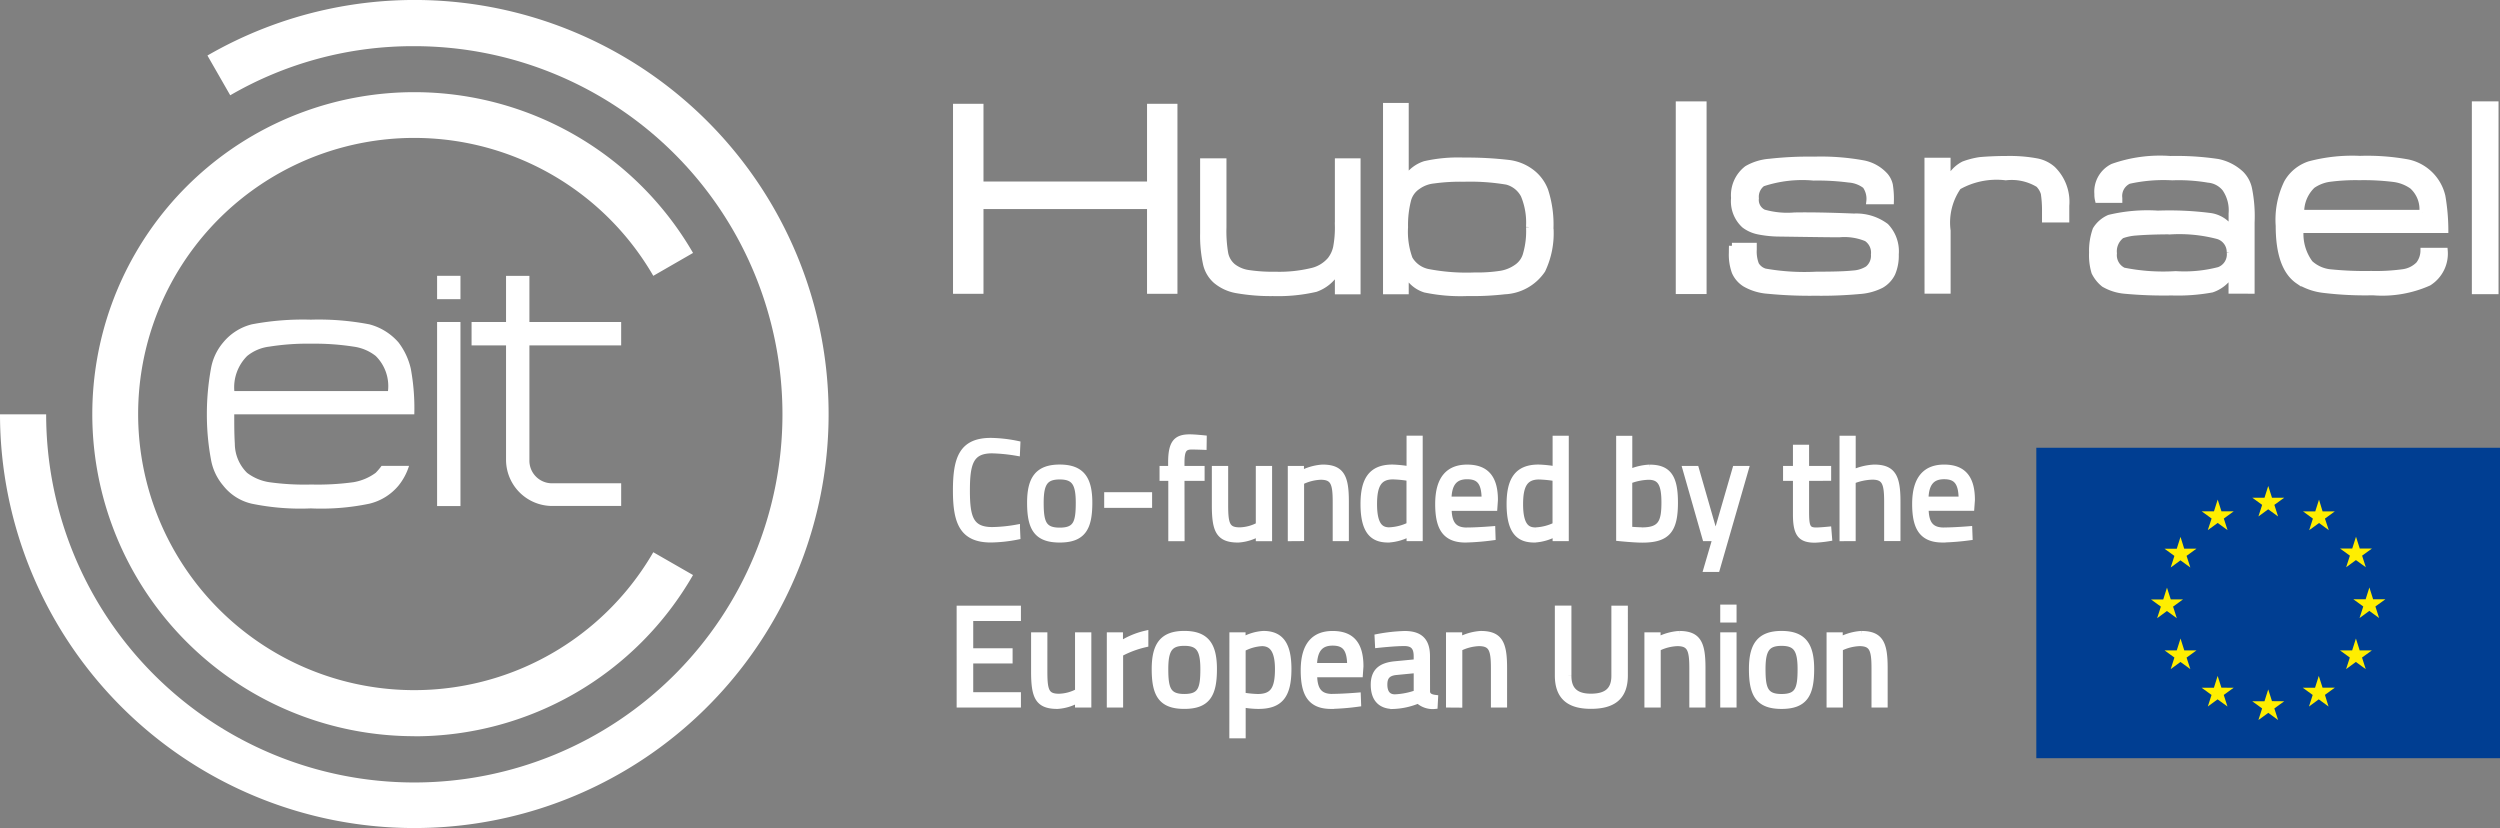 <?xml version="1.0" encoding="UTF-8"?>
<svg xmlns="http://www.w3.org/2000/svg" width="126.471" height="41.889" viewBox="0 0 126.471 41.889">
  <rect x="0" y="0" width="126.471" height="41.889" fill="#808080" stroke="none"/>
  <g id="Group_2444" data-name="Group 2444" transform="translate(-5250.385 -318.304)">
    <rect id="Rectangle_1169" data-name="Rectangle 1169" width="23.457" height="15.705" transform="translate(5353.399 340.955)" fill="#003e92"></rect>
    <path id="Path_2391" data-name="Path 2391" d="M129.7,60.581l-.19.594h-.62l.5.365-.188.586.5-.364.494.364L130,61.539l.5-.365h-.62ZM131.073,64l.495-.362.5.362-.188-.586.5-.362h-.619l-.19-.594-.19.594h-.619l.5.362Zm1.984,1.621h-.62l-.189-.6-.19.6h-.62l.5.363-.188.586.495-.362.495.362-.188-.586Zm-1.3,2.584-.19-.6-.19.6h-.619l.5.363-.189.587.495-.364.5.364-.188-.587.5-.363Zm-1.878,1.886-.19-.594-.19.6h-.619l.5.363-.188.586.495-.363.495.363L130,70.456l.5-.363Zm-2.558.683-.19-.594-.19.6h-.619l.5.363-.188.586.5-.362.495.362-.189-.586.5-.363Zm-2.559-.683-.19-.594-.189.6h-.62l.5.363-.188.586.494-.363.5.363-.188-.586.5-.363Zm-1.878-1.886-.19-.6-.19.6h-.619l.5.363-.188.587.494-.364.5.364L123,68.57l.5-.363Zm-.878-1.991.5.364-.188-.587.5-.363H122.2l-.191-.594-.189.595H121.2l.5.363-.189.587Zm.688-3.75-.19.6h-.619l.5.363-.188.586.494-.362.5.362L123,63.424l.5-.363h-.62Zm1.38-.341.5-.364.5.364-.189-.587.5-.364h-.62l-.19-.594-.189.594h-.62l.5.364Zm2.75-1.279-.5-.362h.619l.189-.594.19.594h.62l-.5.362.188.587-.5-.362-.495.362Z" transform="translate(5238 283)" fill="#fe0"></path>
    <path id="Path_2392" data-name="Path 2392" d="M121.612,71.987V69.139a2.4,2.4,0,0,1,.989-.259c.653,0,.758.343.758,1.269v1.837h.518V70.135c0-1.249-.218-1.723-1.186-1.723a2.673,2.673,0,0,0-1.087.314V68.48h-.518v3.507Zm-2.953-.386c-.828,0-.961-.413-.961-1.409,0-.976.218-1.326.961-1.326s.961.351.961,1.326c0,1-.126,1.409-.961,1.409m0-3.19c-1.109,0-1.5.574-1.5,1.78,0,1.276.321,1.865,1.5,1.865s1.5-.589,1.5-1.865c0-1.206-.386-1.78-1.5-1.78m-2.952-.724h.526v-.609h-.526Zm0,4.3h.526V68.48h-.526Zm-3.311,0V69.139a2.4,2.4,0,0,1,.989-.259c.653,0,.758.343.758,1.269v1.837h.518V70.135c0-1.249-.218-1.723-1.184-1.723a2.674,2.674,0,0,0-1.088.314V68.48h-.518v3.507Zm-4.517-1.458v-3.4h-.539v3.381c0,1.116.609,1.542,1.675,1.542,1.109,0,1.719-.434,1.719-1.542V67.133H110.2v3.4c0,.757-.428,1.052-1.186,1.052-.716,0-1.136-.3-1.136-1.052m-5.519,1.458V69.139a2.4,2.4,0,0,1,.989-.259c.653,0,.758.343.758,1.269v1.837h.518V70.135c0-1.249-.218-1.723-1.184-1.723a2.674,2.674,0,0,0-1.088.314V68.48h-.518v3.507ZM100.2,70.24V71.4a3.722,3.722,0,0,1-1.1.218c-.358,0-.533-.238-.533-.646,0-.387.168-.59.6-.632Zm.524-.7c0-.762-.336-1.126-1.129-1.126a8.537,8.537,0,0,0-1.374.153l.02.4s.835-.091,1.326-.091c.421,0,.632.175.632.665v.3l-1.1.105c-.721.072-1.072.367-1.072,1.04,0,.71.351,1.073.989,1.073a3.583,3.583,0,0,0,1.262-.28,1.072,1.072,0,0,0,.834.28l.022-.413c-.225-.028-.393-.105-.407-.308Zm-5.716.494c.007-.85.345-1.18.941-1.18.618,0,.885.31.885,1.18Zm.927,1.564c-.688,0-.92-.393-.92-1.145h2.315l.028-.4c0-1.151-.476-1.64-1.409-1.64-.891,0-1.465.51-1.465,1.843,0,1.193.343,1.8,1.387,1.8a12.225,12.225,0,0,0,1.368-.112l-.015-.413s-.764.064-1.29.064M92.366,68.88c.513,0,.815.351.815,1.312,0,1.011-.253,1.409-1.025,1.409a5.477,5.477,0,0,1-.758-.076V69.161a2.293,2.293,0,0,1,.968-.28m-1.493,4.663H91.4V71.979a4.485,4.485,0,0,0,.786.077c1.081,0,1.529-.491,1.529-1.865,0-1.241-.386-1.78-1.269-1.78a2.391,2.391,0,0,0-1.052.321V68.48h-.518ZM88.446,71.6c-.828,0-.961-.413-.961-1.409,0-.976.218-1.326.961-1.326s.961.351.961,1.326c0,1-.126,1.409-.961,1.409m0-3.19c-1.108,0-1.5.574-1.5,1.78,0,1.276.321,1.865,1.5,1.865s1.5-.589,1.5-1.865c0-1.206-.384-1.78-1.5-1.78m-3.772,3.575H85.2V69.413a5.073,5.073,0,0,1,1.276-.478V68.4a3.973,3.973,0,0,0-1.284.552V68.48h-.517ZM83.067,68.48v2.848a2.127,2.127,0,0,1-.961.26c-.653,0-.738-.315-.738-1.284V68.48h-.524v1.831c0,1.29.2,1.745,1.184,1.745a2.367,2.367,0,0,0,1.038-.315v.245h.526V68.48Zm-5.989,3.507H80.03v-.476H77.617V69.757h1.992v-.469H77.617V67.61H80.03v-.476H77.078Z" transform="translate(5221.852 281.961)" fill="#fff" stroke="#fff" stroke-width="0.3"></path>
    <path id="Path_2393" data-name="Path 2393" d="M126,64.33c.007-.85.343-1.179.941-1.179.616,0,.884.308.884,1.179Zm.926,1.564c-.688,0-.919-.393-.919-1.144h2.313l.029-.4c0-1.151-.476-1.64-1.409-1.64-.892,0-1.466.511-1.466,1.843,0,1.193.343,1.8,1.389,1.8a12.34,12.34,0,0,0,1.367-.111l-.015-.413s-.764.063-1.29.063m-4.608.391v-2.9a2.883,2.883,0,0,1,.989-.21c.646,0,.751.343.751,1.269v1.837h.526V64.433c0-1.247-.225-1.723-1.184-1.723a2.969,2.969,0,0,0-1.081.266V61.251H121.8v5.034Zm-1.241-3.051V62.78h-1.116V61.707h-.517V62.78h-.5v.454h.5V65.08c0,1.009.244,1.282.967,1.282a6.091,6.091,0,0,0,.714-.077l-.035-.434s-.428.042-.624.042c-.456,0-.505-.218-.505-.983V63.234Zm-7.216-.454,1,3.505h.518l-.456,1.557h.526l1.459-5.062h-.526l-.884,3.051h-.232l-.876-3.051Zm-2.2,3.106c-.19,0-.646-.035-.646-.035v-2.47a2.947,2.947,0,0,1,.976-.2c.616,0,.8.393.8,1.3,0,.981-.168,1.409-1.129,1.409m.386-3.177a2.907,2.907,0,0,0-1.031.244v-1.7H110.5v5.027s.749.077,1.171.077c1.276,0,1.655-.483,1.655-1.878,0-1.263-.323-1.767-1.276-1.767m-5.772,3.177c-.413,0-.786-.19-.786-1.326,0-.911.218-1.4.954-1.4a5.82,5.82,0,0,1,.835.085v2.378a2.548,2.548,0,0,1-1,.26m1.522-4.636h-.518V62.8a5.974,5.974,0,0,0-.863-.091c-1.066,0-1.465.616-1.465,1.85,0,1.515.574,1.795,1.262,1.795a2.519,2.519,0,0,0,1.066-.308v.238h.518Zm-5.934,3.079c.007-.85.345-1.179.941-1.179.618,0,.884.308.884,1.179Zm.926,1.564c-.686,0-.919-.393-.919-1.144h2.315l.028-.4c0-1.151-.476-1.64-1.409-1.64-.891,0-1.465.511-1.465,1.843,0,1.193.343,1.8,1.387,1.8a12.34,12.34,0,0,0,1.367-.111l-.013-.413s-.764.063-1.291.063m-3.905-.007c-.415,0-.786-.19-.786-1.326,0-.911.216-1.4.954-1.4a5.82,5.82,0,0,1,.835.085v2.378a2.548,2.548,0,0,1-1,.26m1.52-4.636h-.517V62.8a6,6,0,0,0-.863-.091c-1.066,0-1.466.616-1.466,1.85,0,1.515.575,1.795,1.262,1.795a2.52,2.52,0,0,0,1.068-.308v.238h.517Zm-6,5.034V63.437a2.4,2.4,0,0,1,.989-.259c.653,0,.758.343.758,1.269v1.837h.518V64.433c0-1.247-.218-1.723-1.184-1.723a2.674,2.674,0,0,0-1.088.314V62.78h-.518v3.505ZM92.27,62.78v2.846a2.129,2.129,0,0,1-.962.26c-.651,0-.736-.315-.736-1.284V62.78h-.526v1.83c0,1.291.2,1.745,1.186,1.745a2.383,2.383,0,0,0,1.038-.314v.244h.524V62.78Zm-3.908.454H89.38V62.78H88.362v-.31c0-.653.127-.821.52-.821.21,0,.6.015.6.015l.006-.435s-.469-.048-.708-.048c-.686,0-.945.273-.945,1.282v.317H87.4v.454h.443v3.051h.524ZM84.6,64.6h2.124v-.491H84.6Zm-2.4,1.3c-.828,0-.961-.415-.961-1.411,0-.976.218-1.326.961-1.326s.962.351.962,1.326c0,1-.127,1.411-.962,1.411m0-3.191c-1.109,0-1.5.574-1.5,1.78,0,1.276.323,1.865,1.5,1.865s1.5-.589,1.5-1.865c0-1.206-.386-1.78-1.5-1.78m-2.16,3.036a7.706,7.706,0,0,1-1.249.126c-1.108,0-1.284-.644-1.284-2,0-1.383.19-2.029,1.271-2.029a8.718,8.718,0,0,1,1.262.127l.02-.456a7.154,7.154,0,0,0-1.339-.153c-1.458,0-1.773.869-1.773,2.511,0,1.6.321,2.481,1.773,2.481a7.306,7.306,0,0,0,1.339-.146Z" transform="translate(5221.794 279.246)" fill="#fff" stroke="#fff" stroke-width="0.3"></path>
    <g id="Group_2447" data-name="Group 2447" transform="translate(0 11)">
      <rect id="Rectangle_1172" data-name="Rectangle 1172" width="1.182" height="1.182" transform="translate(5272.497 321.257)" fill="#fff"></rect>
      <rect id="Rectangle_1173" data-name="Rectangle 1173" width="1.182" height="9.312" transform="translate(5272.497 323.593)" fill="#fff"></rect>
      <path id="Path_2394" data-name="Path 2394" d="M37.985,37.258h1.182v2.335h4.642v1.183H39.167V46.57a1.144,1.144,0,0,0,1.154,1.183h3.488V48.9H40.321a2.339,2.339,0,0,1-2.336-2.335V40.776H36.241V39.593h1.744Z" transform="translate(5238 284)" fill="#fff"></path>
      <path id="Path_2395" data-name="Path 2395" d="M24.239,44.264h9.105a11.048,11.048,0,0,0-.177-2.307,3.462,3.462,0,0,0-.622-1.33,2.942,2.942,0,0,0-1.478-.916,13.573,13.573,0,0,0-2.956-.236,13.9,13.9,0,0,0-2.986.236,2.738,2.738,0,0,0-1.448.916,2.777,2.777,0,0,0-.621,1.33,12.8,12.8,0,0,0-.206,2.307,12.408,12.408,0,0,0,.206,2.276,2.772,2.772,0,0,0,.621,1.33,2.566,2.566,0,0,0,1.448.916,12.209,12.209,0,0,0,2.986.237,11.924,11.924,0,0,0,2.956-.237,2.747,2.747,0,0,0,1.478-.916,3,3,0,0,0,.533-1h-1.39a3.092,3.092,0,0,1-.3.355,2.645,2.645,0,0,1-1.123.473,13.309,13.309,0,0,1-2.128.117,12.864,12.864,0,0,1-2.129-.117,2.487,2.487,0,0,1-1.123-.473,2.086,2.086,0,0,1-.621-1.479c-.029-.472-.029-.975-.029-1.477m7.774-1.183H24.239a2.244,2.244,0,0,1,.65-1.774,2.19,2.19,0,0,1,1.123-.473,12.276,12.276,0,0,1,2.129-.148,12.774,12.774,0,0,1,2.128.148,2.309,2.309,0,0,1,1.123.473,2.144,2.144,0,0,1,.621,1.774" transform="translate(5238 284)" fill="#fff"></path>
      <path id="Path_2396" data-name="Path 2396" d="M33.344,65.193a20.945,20.945,0,1,0-10.465-39.08l1.153,2.011a18.406,18.406,0,0,1,9.312-2.484A18.624,18.624,0,1,1,14.72,44.264H12.385A20.955,20.955,0,0,0,33.344,65.193" transform="translate(5238 284)" fill="#fff"></path>
      <path id="Path_2397" data-name="Path 2397" d="M33.344,60.552a16.251,16.251,0,0,0,14.1-8.158L45.434,51.24a13.968,13.968,0,1,1,0-13.982L47.445,36.1a16.29,16.29,0,1,0-14.1,24.447" transform="translate(5238 284)" fill="#fff"></path>
    </g>
    <path id="Path_2398" data-name="Path 2398" d="M60.747,49.017h1.241V44.73h8.574v4.287H71.8V39.705H70.562v3.932H61.988V39.705H60.747Z" transform="translate(5238 284)" fill="#fff" stroke="#fff" stroke-width="0.3"></path>
    <path id="Path_2399" data-name="Path 2399" d="M73.247,46.1a6.717,6.717,0,0,0,.148,1.562,1.6,1.6,0,0,0,.5.841,2.225,2.225,0,0,0,1.033.48,9.954,9.954,0,0,0,1.859.15,8.53,8.53,0,0,0,2.155-.21,2.016,2.016,0,0,0,1.063-.871h.059v.991h1V42.465h-1v3.242a5.4,5.4,0,0,1-.089,1.112,1.553,1.553,0,0,1-.295.63,1.737,1.737,0,0,1-.974.571,6.947,6.947,0,0,1-1.8.18,8.223,8.223,0,0,1-1.388-.09,1.66,1.66,0,0,1-.766-.33,1.146,1.146,0,0,1-.384-.661A6.686,6.686,0,0,1,74.28,45.8V42.465H73.247Z" transform="translate(5238 284)" fill="#fff" stroke="#fff" stroke-width="0.3"></path>
    <path id="Path_2400" data-name="Path 2400" d="M89.735,45.795a4.155,4.155,0,0,1-.148,1.34,1.154,1.154,0,0,1-.471.685,1.935,1.935,0,0,1-.794.329,7.875,7.875,0,0,1-1.353.089,10.309,10.309,0,0,1-2.355-.179A1.4,1.4,0,0,1,83.7,47.4a3.972,3.972,0,0,1-.234-1.608,5.106,5.106,0,0,1,.146-1.339,1.176,1.176,0,0,1,.5-.716,1.656,1.656,0,0,1,.795-.3,9.848,9.848,0,0,1,1.531-.089,11.168,11.168,0,0,1,2.177.149,1.346,1.346,0,0,1,.853.685,3.6,3.6,0,0,1,.265,1.608m1.089.09a5.554,5.554,0,0,0-.265-1.937,2.091,2.091,0,0,0-.765-.982,2.386,2.386,0,0,0-1.09-.417,18.376,18.376,0,0,0-2.264-.119,7.636,7.636,0,0,0-1.972.178,1.759,1.759,0,0,0-.913.685H83.5V39.66h-1v9.382h1v-.834h.059a1.594,1.594,0,0,0,.913.745,8.752,8.752,0,0,0,2.148.178,14.389,14.389,0,0,0,1.882-.089,2.438,2.438,0,0,0,1.913-1.072,4.332,4.332,0,0,0,.413-2.085" transform="translate(5238 284)" fill="#fff" stroke="#fff" stroke-width="0.3"></path>
    <rect id="Rectangle_1176" data-name="Rectangle 1176" width="1.259" height="9.446" transform="translate(5335.309 323.583)" fill="#fff" stroke="#fff" stroke-width="0.3"></rect>
    <path id="Path_2401" data-name="Path 2401" d="M100,46.738h1.107v.186a1.832,1.832,0,0,0,.114.762.774.774,0,0,0,.453.353,11.531,11.531,0,0,0,2.588.159q1.336,0,1.858-.059a1.559,1.559,0,0,0,.752-.232.85.85,0,0,0,.311-.727.859.859,0,0,0-.374-.812,2.9,2.9,0,0,0-1.363-.211q-.312.006-3-.035a5.6,5.6,0,0,1-1.118-.111,1.758,1.758,0,0,1-.695-.311,1.639,1.639,0,0,1-.526-1.378,1.693,1.693,0,0,1,.657-1.487,2.684,2.684,0,0,1,1.135-.349,17.938,17.938,0,0,1,2.27-.108,11.937,11.937,0,0,1,2.439.18,2,2,0,0,1,1.153.637,1.1,1.1,0,0,1,.231.467,4.6,4.6,0,0,1,.052.827h-1.094a1.15,1.15,0,0,0-.2-.789,1.541,1.541,0,0,0-.831-.311,12.275,12.275,0,0,0-1.785-.1,6.373,6.373,0,0,0-2.588.3.832.832,0,0,0-.332.748.7.7,0,0,0,.387.712,4.352,4.352,0,0,0,1.564.153q1.164-.021,3.01.055a2.5,2.5,0,0,1,1.616.492,1.838,1.838,0,0,1,.5,1.425,2.256,2.256,0,0,1-.173.955,1.4,1.4,0,0,1-.56.6,2.841,2.841,0,0,1-1.108.3,21.261,21.261,0,0,1-2.221.086,21.882,21.882,0,0,1-2.412-.1,2.689,2.689,0,0,1-1.152-.347,1.357,1.357,0,0,1-.522-.6,2.579,2.579,0,0,1-.148-.982c0-.055,0-.171.006-.346" transform="translate(5238 284)" fill="#fff" stroke="#fff" stroke-width="0.3"></path>
    <path id="Path_2402" data-name="Path 2402" d="M125.184,47.089a.84.84,0,0,1-.541.871,6.906,6.906,0,0,1-2.192.21,10.174,10.174,0,0,1-2.643-.18.863.863,0,0,1-.481-.871,1,1,0,0,1,.391-.9,2.66,2.66,0,0,1,.721-.15c.36-.03.961-.06,1.8-.06a7.646,7.646,0,0,1,2.342.24.839.839,0,0,1,.6.841m1.111,1.922V45.557a7.049,7.049,0,0,0-.12-1.653,1.508,1.508,0,0,0-.42-.809,2.423,2.423,0,0,0-1.172-.6,14.3,14.3,0,0,0-2.4-.15,7.166,7.166,0,0,0-2.914.39,1.408,1.408,0,0,0-.78,1.382,1.125,1.125,0,0,0,.03.3H119.6v-.09a.837.837,0,0,1,.48-.871,8.077,8.077,0,0,1,2.193-.18,8.95,8.95,0,0,1,1.832.12,1.218,1.218,0,0,1,.841.45,1.93,1.93,0,0,1,.33,1.262V45.8h-.09a1.515,1.515,0,0,0-.991-.571,16.232,16.232,0,0,0-2.643-.12,8.275,8.275,0,0,0-2.463.21,1.513,1.513,0,0,0-.691.6,3.2,3.2,0,0,0-.18,1.171,2.967,2.967,0,0,0,.12.991,1.774,1.774,0,0,0,.481.6,2.541,2.541,0,0,0,1.021.33,21.443,21.443,0,0,0,2.4.09,9.571,9.571,0,0,0,2.042-.15,1.8,1.8,0,0,0,.931-.721h.06v.781Z" transform="translate(5238 284)" fill="#fff" stroke="#fff" stroke-width="0.3"></path>
    <path id="Path_2403" data-name="Path 2403" d="M109.894,49.011h1.02V45.978a3.158,3.158,0,0,1,.541-2.223,3.915,3.915,0,0,1,2.4-.48,2.613,2.613,0,0,1,1.651.36,1.087,1.087,0,0,1,.27.451,5.71,5.71,0,0,1,.061.841v.48h1.08v-.691a2.315,2.315,0,0,0-.691-1.862,1.7,1.7,0,0,0-.81-.39,7.451,7.451,0,0,0-1.44-.12c-.633,0-1.143.03-1.443.059a3.99,3.99,0,0,0-.811.211,1.672,1.672,0,0,0-.721.721h-.09v-.9h-1.02Z" transform="translate(5238 284)" fill="#fff" stroke="#fff" stroke-width="0.3"></path>
    <path id="Path_2404" data-name="Path 2404" d="M134.919,45.071H128.8a1.856,1.856,0,0,1,.57-1.381,2,2,0,0,1,.81-.33,10.083,10.083,0,0,1,1.561-.09,12.321,12.321,0,0,1,1.741.09,2.075,2.075,0,0,1,.93.36,1.568,1.568,0,0,1,.51,1.351m1.171.87a10.205,10.205,0,0,0-.15-1.711,2.283,2.283,0,0,0-1.741-1.711,11.393,11.393,0,0,0-2.431-.18,8.424,8.424,0,0,0-2.551.271,2.042,2.042,0,0,0-1.141.93,4.3,4.3,0,0,0-.42,2.191q0,2.116.991,2.79a3.045,3.045,0,0,0,1.29.451,17.545,17.545,0,0,0,2.492.121,5.78,5.78,0,0,0,2.82-.481,1.747,1.747,0,0,0,.811-1.621h-1.081a1.149,1.149,0,0,1-.24.69,1.368,1.368,0,0,1-.78.39,10.173,10.173,0,0,1-1.62.09,17.36,17.36,0,0,1-2.132-.09,1.789,1.789,0,0,1-.96-.45,2.485,2.485,0,0,1-.48-1.68Z" transform="translate(5238 284)" fill="#fff" stroke="#fff" stroke-width="0.3"></path>
    <rect id="Rectangle_1178" data-name="Rectangle 1178" width="1.05" height="9.454" transform="translate(5375.582 323.582)" fill="#fff" stroke="#fff" stroke-width="0.3"></rect>
  </g>
</svg>
